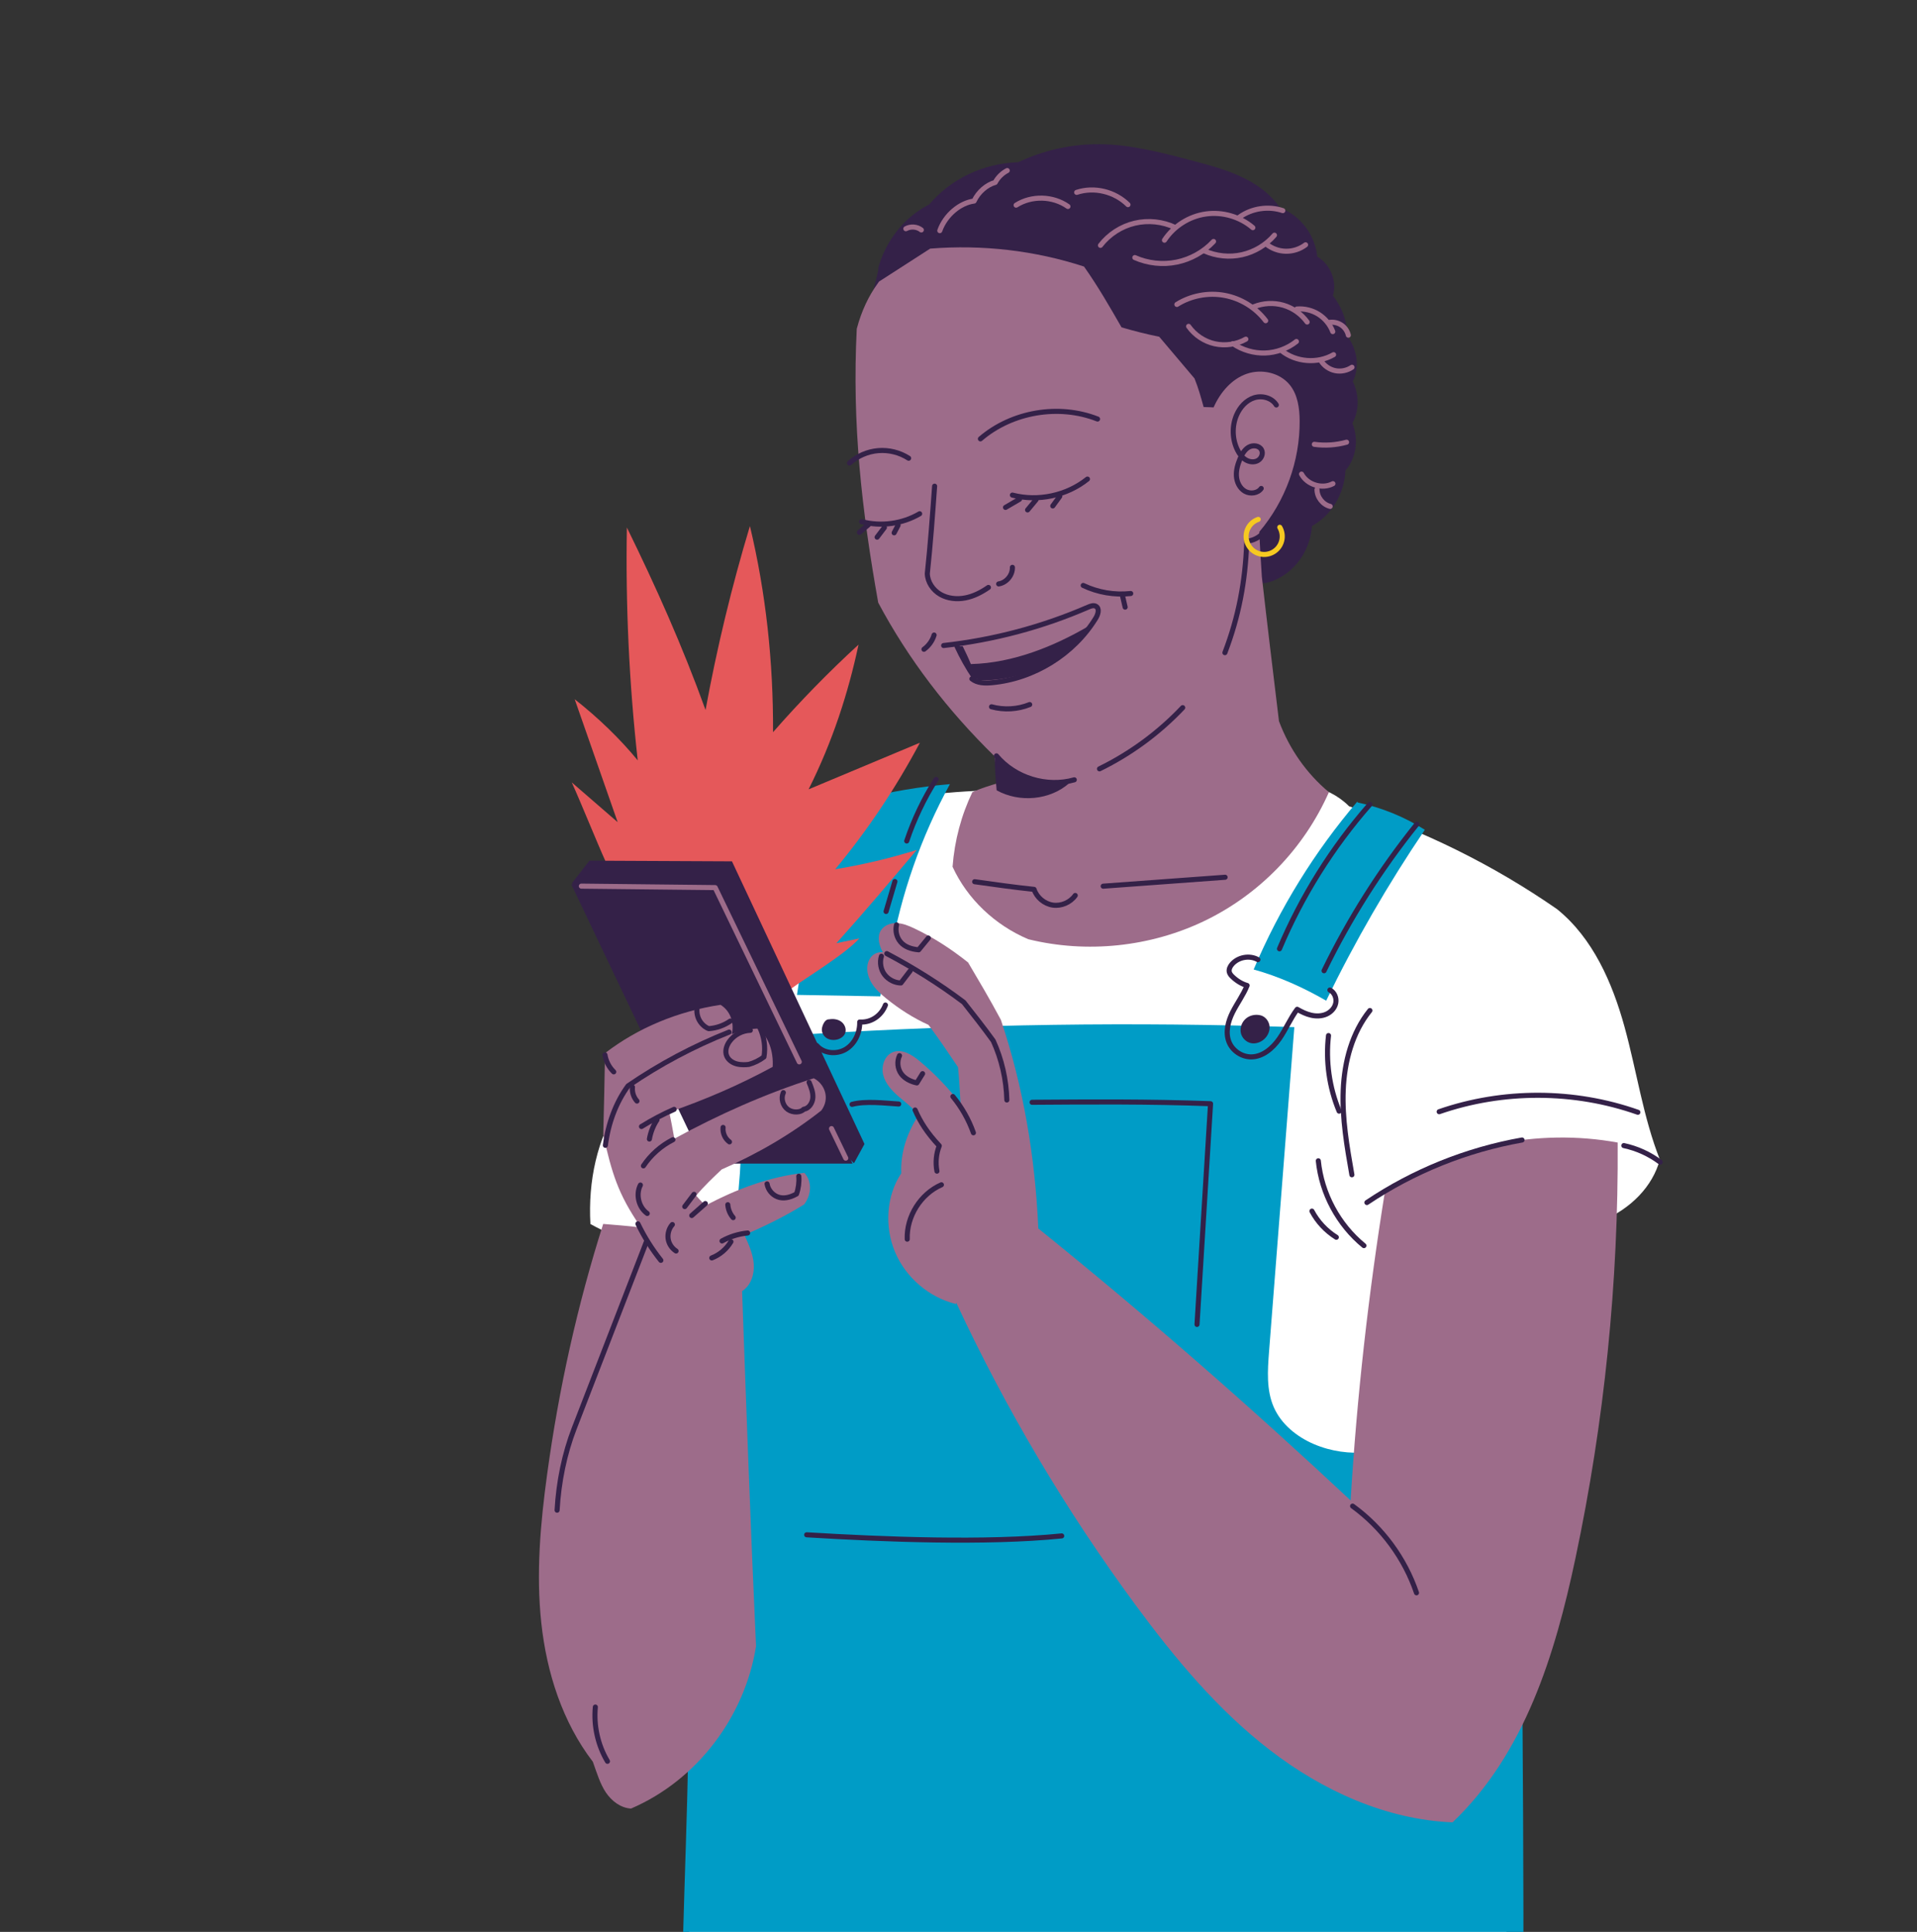 <?xml version="1.0" encoding="UTF-8"?>
<svg xmlns="http://www.w3.org/2000/svg" xmlns:xlink="http://www.w3.org/1999/xlink" id="Calque_1" version="1.1" viewBox="0 0 378 381">
  <rect x="0" y="0" width="378" height="381" fill="#333333" stroke="none"/>
  <defs>
    <style>
      .st0 {
        stroke: #9d6c8a;
      }

      .st0, .st1, .st2, .st3 {
        fill: none;
      }

      .st0, .st1, .st3 {
        stroke-linecap: round;
        stroke-linejoin: round;
      }

      .st1 {
        stroke: #342148;
      }

      .st4 {
        fill: #fff;
      }

      .st5 {
        fill: #009cc6;
      }

      .st3 {
        stroke: #f6c921;
      }

      .st6 {
        fill: #e5585a;
      }

      .st7 {
        fill: #342148;
      }

      .st8 {
        fill: #9d6c8a;
      }

      .st9 {
        clip-path: url(#clippath);
      }
    </style>
    <clipPath id="clippath">
      <rect class="st2" width="378" height="381"></rect>
    </clipPath>
  </defs>
  <g class="st9">
    <g>
      <path class="st4" d="M258.11,154.9c3,.6,5.83,2.01,7.9,4.11,14.57,4.71,28.44,11.57,41,20.28,7.06,5.69,10.91,14.48,13.32,23.23,2.41,8.75,3.67,17.83,6.97,26.17-1.43,5.29-5.7,9.73-11.66,12.19-6.06,19.59-14.61,38.41-25.41,55.84,3.54,11.26,6.08,22.83,8.46,34.53-1.41,27.35-1.79,54.76-2.1,82.85-53.45-2.38-106.88-5.19-159.82-8.41-2.83-23.02,1.1-48.89,2.15-72.91-6.27-25.17-12.89-48.83-10.37-74.58-2.65-4.98-5.3-9.96-7.84-14.65-1.41-.67-2.82-1.33-4.29-2.15-.48-8.43,1.33-16.98,5.74-23.5,3.3-5.57,7.34-10.71,12.01-15.26.42-3.48,1.11-6.92,2.08-10.29,5.23,9.5,7.36,8.9,13.87,17.63-.85-9.65,3.71-15.06,4.39-24.72.64-9.1,1.65-12.42,4.05-21.22,9.62-5.46,20.89-7.26,31.93-7.96s22.18-.41,33.38-1.62c11.64.09,23.28.19,34.92.28"></path>
      <path class="st5" d="M187.31,154.64c-5.68,10.4-9.66,21.73-11.69,33.43-.76,2.87-1.51,5.75-2.05,8.43-5.45-.1-10.89-.2-16.42-.29,1.92-13.51,6.29-26.66,13.12-38.72,5.44-1.38,10.99-2.32,16.59-2.8"></path>
      <path class="st5" d="M159.86,203.93c31.91-1.96,63.91-2.42,95.36-1.36-1.66,21.35-3.33,42.7-4.99,64.05-.28,3.66-.54,7.49.92,10.86,1.47,3.39,4.55,5.88,7.94,7.33s7.11,1.94,10.64,1.59c9.43,12.54,17.06,26.43,22.18,41.06,3.15,3.29,5.89,6.97,8.3,11.07.17,25.81.34,51.63-.06,78.13-21.67,2.51-43.57,1.18-65.34-.14-33.35-2.03-66.7-4.06-100.39-6.78-.36-24.57,1.33-49.35,1.33-71.74-.98-10.72-2.76-43.48,1.2-66.74,1.28-6.24,3.16-12.35,5.52-18.26,1.98-8.12,3.27-16.42,3.6-24.8,2.3-8.89,7.06-17.13,13.62-23.56"></path>
      <path class="st7" d="M173.12,53.08c1.41-5.44,5.13-10.25,10.11-12.76,4.23-5.01,10.64-8.12,17.53-8.32,4.99-2.37,10.52-3.6,16.04-3.56,6.08.05,12.04,1.6,17.92,3.14,3.28.86,6.57,1.72,9.66,3.11,3.09,1.39,5.99,3.34,8.05,6.32,3.95,1.45,6.9,5.33,7.31,9.61,2.62,1.49,3.94,4.93,3.09,7.69,1.76,2.23,2.81,5.01,2.86,8.01,1.91,2.57,2.48,6.08,1.06,8.9,1.21,2.56,1.36,5.6-.08,8.24,1.23,3.1.84,6.79-1.38,9.34-.18,4.47-2.66,8.79-6.6,10.94-.17,2.66-1.2,5.27-2.9,7.32-1.7,2.06-4.07,3.56-6.48,3.95-2.66-.1-4.39-2.77-5.58-5.15-4.71-9.41-8.54-19.33-14.43-28.05-5.89-8.72-14.34-16.35-24.66-18.41-6.21-1.24-12.63-.39-18.91.46-4.53.62-10.94,2.73-15.22,2.87-.18-4.12,1.98-9.76,2.74-13.81"></path>
      <path class="st8" d="M252.19,142.21c-1.18-9.75-2.36-19.5-3.38-28.52-.19-2.98-.38-5.96-.49-8.81,5.13-6.04,8.01-13.96,7.95-21.89-.02-2.48-.37-5.11-1.92-7.05-1.95-2.44-5.55-3.24-8.51-2.22-2.95,1.02-5.21,3.62-6.54,6.63-.57-.03-1.13-.06-1.96-.07-.52-1.88-1.04-3.76-1.8-5.64-2.3-2.73-4.61-5.47-6.96-8.23-2.5-.5-4.97-1.13-7.43-1.85-2.31-4.02-4.61-8.04-7.4-11.99-9.68-3.16-19.99-4.36-30.33-3.54-3.36,2.17-6.73,4.34-10.09,6.5l-.34.49c-1.63,2.25-3.11,5.24-4.05,8.83-.95,18.8.97,35.7,4.23,54,5.92,11.13,13.7,21.28,22.94,30.3.2,1.67.41,3.34.68,5.3-1.63.49-3.26.97-5.05,1.77-2.18,4.54-3.51,9.49-3.91,14.72,2.91,6.35,8.35,11.5,14.93,14.29,11.55,2.84,24.07,1.53,34.78-3.63,10.71-5.16,19.53-14.15,24.5-25.37-4.37-3.65-7.77-8.45-9.85-14.01Z"></path>
      <path class="st6" d="M122.04,162.85c-2.91-8.32-5.81-16.63-8.72-24.95,4.64,3.65,8.91,7.77,12.43,12.06-1.7-15.24-2.41-30.59-2.14-45.92,5.68,11.57,10.95,23.35,15.51,35.98,2.24-12.24,5.16-24.35,8.75-36.27,3.15,13.16,4.62,26.72,4.56,40.65,5.3-6.06,10.93-11.83,16.86-17.27-2.07,9.69-5.15,19.16-9.85,28.54,7.32-3.06,14.63-6.13,21.95-9.19-4.71,8.84-10.28,17.22-16.7,24.95,5.44-.89,10.82-2.17,16.08-3.81-5.06,6.01-10.11,12.01-15.84,18.39,1.5-.31,3.01-.62,4.51-.93-2.84,3.14-10.34,7.63-13.64,10.04-4.99-9.13-6.61-14.51-11.72-23.53-7.31-.12-17.24-1.37-24.57-1.47-1.88-4.15-4.89-11.67-6.77-15.82,3.18,2.76,6.37,5.52,9.55,8.28"></path>
      <polygon class="st7" points="138.88 229.48 112.64 174.38 142.25 174.38 168.11 229.48 138.88 229.48"></polygon>
      <polygon class="st7" points="112.78 174.17 116.23 169.74 144.33 169.87 170.46 225.62 168.39 229.41 112.78 174.17"></polygon>
      <path class="st8" d="M126.14,241.7c-4.28-6.26-5.49-10.34-7.19-17.88.14-5.47.27-10.93.35-16.12,6.52-5.01,14.37-8.26,22.78-9.53,1.77,1.08,2.77,3.29,2.24,5.79,1.58-.67,3.28-1.07,5.31-1.11,1.92,1.76,2.91,4.49,2.73,7.55-6.5,3.55-13.34,6.49-20.39,8.93.32,1.57.64,3.14,1,5.24,8.71-4.74,17.78-8.81,27.49-11.92,1.08.55,1.92,1.57,2.23,2.74.32,1.17.11,2.48-.74,3.62-6,4.72-12.67,8.59-19.64,11.62-1.75,1.66-3.5,3.31-5.05,5.17.49.54.98,1.08,1.84,1.97,6.09-3.26,12.63-5.7,19.5-6.47,1.41,1.54,1.58,4.06-.03,6.23-3.72,2.31-7.66,4.26-11.79,6.02.85,1.85,1.71,3.75,1.85,5.77s-.59,4.24-2.3,5.31c.84,23.33,1.67,46.66,2.75,70.03-2.2,13.89-11.62,26.42-24.65,32.02-2.03-.11-3.82-1.48-4.96-3.17-1.13-1.69-1.72-3.68-2.57-6.06-5.99-7.82-9.1-17.56-10.16-27.35-1.06-9.79-.18-19.69,1.16-29.45,2.28-16.65,5.91-33.13,11.04-49.27,2.05.17,5.22.41,7.26.69"></path>
      <path class="st8" d="M188.51,257.18c-5.32-1.3-9.93-5.24-12.04-10.3s-1.68-11.1,1.25-15.5c-.19-3.93,1.08-7.92,3.4-11.43-1.06-1.44-2.54-2.5-3.9-3.67-1.35-1.17-2.64-2.56-3.07-4.29s.27-3.86,1.94-4.5c1.8-.69,3.73.52,5.21,1.75,2.98,2.48,5.68,5.31,8.11,8.43-.14-2.43-.27-4.87-.51-7.21-1.89-2.81-3.79-5.63-5.81-8.33-2.99-1.35-5.78-3.14-8.33-5.21-1.04-.85-2.06-1.76-2.79-2.89s-1.15-2.51-.89-3.83,1.27-2.53,3-2.4c-.72-1.31-1.17-2.96-.42-4.25.62-1.05,1.94-1.55,3.16-1.5s2.38.53,3.49,1.06c3.67,1.74,7.12,3.95,10.58,6.7,2.09,3.54,4.19,7.07,6.47,11.32,4.43,13.17,6.76,27.05,7.38,41.15,21.09,17.01,41.51,34.86,61.58,53.63,1.23-20.43,3.52-40.79,6.81-61.19,13.34-8.75,30.02-12.28,45.85-9.39.17,27.53-2.62,55.07-8.33,82-4.01,18.94-9.98,38.49-24.23,52.07-13.09-.54-25.6-6.23-35.98-14.23-10.38-7.99-18.84-18.2-26.61-28.75-13.7-18.61-25.53-38.58-35.28-59.52"></path>
      <path class="st5" d="M267.65,158.07c-8.4,9.86-15.31,20.99-20.45,33.13,5.01,1.39,9.81,3.56,14.3,6.15,5.68-11.72,12.23-23.03,19.45-33.7-4.04-2.57-8.55-4.4-13.24-5.38"></path>
      <path class="st1" d="M174.59,198.21c-.76,2.01-2.72,3.51-5.07,3.35.05,2.11-.94,4.28-2.74,5.37s-4.39.86-5.76-.75"></path>
      <line class="st0" x1="163.96" y1="222.58" x2="166.77" y2="228.41"></line>
      <polyline class="st0" points="114.63 174.76 141.02 175.05 157.6 209.42"></polyline>
      <path class="st1" d="M245.84,106.74c1.24-.11,2.44-.71,3.25-1.64"></path>
      <path class="st1" d="M199.63,97.64c5.06,1.32,10.72.11,14.8-3.16"></path>
      <path class="st1" d="M181.34,101.32c-3.41,2-7.62,2.57-11.43,1.56"></path>
      <path class="st1" d="M184.29,95.88c-.41,5.75-.83,11.51-1.44,17.25.05,1.68,1.12,3.25,2.58,4.09s3.24,1.02,4.9.7,3.19-1.11,4.57-2.07"></path>
      <path class="st1" d="M196.92,115.16c1.53-.24,2.76-1.72,2.71-3.27"></path>
      <path class="st1" d="M186.07,127.31c9.8-1.08,19.45-3.64,28.49-7.57.5-.22,1.09-.43,1.55-.16.75.44.41,1.59-.04,2.33-4.36,7.11-12.19,11.97-20.49,12.73-1.37.13-2.87.1-3.94-.76"></path>
      <path class="st1" d="M188.7,127.46c.99,2.15,2.15,4.22,3.48,6.18"></path>
      <path class="st1" d="M213.59,115.46c2.9,1.38,6.18,1.94,9.37,1.59"></path>
      <path class="st1" d="M221.29,117.29l.57,2.45"></path>
      <path class="st1" d="M182.19,128.05c.95-.69,1.66-1.69,2-2.81"></path>
      <path class="st1" d="M195.51,139.39c2.47.68,5.16.52,7.53-.44"></path>
      <path class="st1" d="M192.19,173.89c3.97.56,7.95,1.12,11.71,1.51.53,1.6,2.02,2.85,3.69,3.1s3.45-.52,4.43-1.9"></path>
      <path class="st1" d="M217.53,174.77c8.01-.59,16.03-1.17,24.04-1.76"></path>
      <path class="st1" d="M320.19,225.93c2.59.55,5.05,1.67,7.17,3.26"></path>
      <path class="st1" d="M269.53,237.16c9.19-6.17,19.68-10.4,30.59-12.33"></path>
      <path class="st1" d="M266.57,231.69c-.97-5.53-1.94-11.11-1.71-16.71s1.74-11.32,5.26-15.69"></path>
      <path class="st1" d="M261.96,204.23c-.58,5.04.14,10.22,2.09,14.91"></path>
      <path class="st1" d="M283.78,219.25c12.57-4.36,26.63-4.32,39.18.11"></path>
      <path class="st1" d="M259.95,228.93c.65,6.46,3.96,12.62,8.99,16.73"></path>
      <path class="st1" d="M258.69,238.85c1.11,2.1,2.79,3.9,4.81,5.16"></path>
      <path class="st1" d="M198.27,100.07c.92-.54,1.84-1.07,2.76-1.61"></path>
      <path class="st1" d="M204.29,98.56l-1.67,2.01"></path>
      <path class="st1" d="M208.97,97.88c-.46.63-.92,1.27-1.38,1.9"></path>
      <path class="st1" d="M171.27,103.46c-.73.63-1.08.89-1.81,1.53"></path>
      <path class="st1" d="M174.39,104.04c-.48.63-.96,1.27-1.44,1.9"></path>
      <path class="st1" d="M177.09,103.58l-.78,1.5"></path>
      <path class="st1" d="M203.51,217.39c11.46-.08,22.93-.17,35.19.28-.89,14.51-1.78,29.02-2.67,43.53"></path>
      <path class="st1" d="M168.01,217.8c2.62-.71,6.49-.24,9.2-.07"></path>
      <path class="st1" d="M159.06,302.69c15.01.91,35.33,1.73,50.29.22"></path>
      <path class="st1" d="M248.04,189.26c-1.64-.93-3.92-.51-5.14.93-.36.42-.63.98-.5,1.52.09.37.36.67.64.94.82.78,1.8,1.4,2.87,1.7-.74,1.87-1.97,3.5-2.87,5.3s-1.45,3.94-.71,5.82c.68,1.74,2.5,2.97,4.37,2.97,2.28-.01,4.23-1.68,5.54-3.55,1.3-1.87,2.18-4.02,3.54-5.84.87.5,1.79.95,2.77,1.17s2.04.2,2.96-.2,1.69-1.22,1.88-2.21-.26-2.1-1.16-2.56"></path>
      <path class="st7" d="M248.57,200.24c-1-.25-2.12-.03-2.9.64s-1.2,1.76-1.01,2.77,1.03,1.88,2.04,2.08c.79.16,1.63-.09,2.29-.56.85-.61,1.42-1.65,1.35-2.7-.07-1.05-.84-2.04-1.87-2.26"></path>
      <path class="st7" d="M210.9,154.39c-3.8,3.44-9.91,3.97-14.38,1.47-.19-2.2-.38-4.39-.37-6.65,3.5,4.09,9.28,6.1,14.56,5.06"></path>
      <path class="st1" d="M196.48,149.07c3.63,4.35,9.91,6.28,15.35,4.72"></path>
      <path class="st1" d="M216.8,151.63c6.13-3,11.72-7.11,16.41-12.07"></path>
      <path class="st1" d="M109.85,297.84c.31-5.6,1.45-11.16,3.39-16.17,4.76-12.31,9.52-24.62,14.28-36.92"></path>
      <path class="st1" d="M125.79,241.36c1.23,2.56,2.75,4.98,4.52,7.2"></path>
      <path class="st1" d="M127.63,239.32c-1.7-1.22-2.31-3.75-1.35-5.61"></path>
      <path class="st1" d="M133.31,246.72c-.84-.54-1.44-1.45-1.57-2.44s.18-2.04.84-2.78"></path>
      <path class="st1" d="M140.35,248.09c1.57-.61,2.92-1.76,3.78-3.21"></path>
      <path class="st1" d="M142.37,244.74c1.55-.86,3.28-1.4,5.05-1.57"></path>
      <path class="st1" d="M151.25,233.48c.18,1.13.99,2.13,2.05,2.55s2.34.24,3.76-.56c.39-1.12.54-2.32.45-3.5"></path>
      <path class="st1" d="M119.37,225.88c.54-4.28,2.06-8.43,4.47-11.72,6.22-4.27,12.92-7.83,19.93-10.61"></path>
      <path class="st1" d="M126.49,222.17c2.06-1.28,4.22-2.42,6.44-3.39"></path>
      <path class="st1" d="M128.05,224.64c.24-1.35.75-2.65,1.5-3.79"></path>
      <path class="st1" d="M126.87,229.93c1.46-2.18,3.48-3.97,5.82-5.16"></path>
      <path class="st1" d="M135.02,237.96c.61-.81,1.22-1.61,1.83-2.42"></path>
      <path class="st1" d="M136.4,239.72c.89-.79,1.78-1.57,2.68-2.36"></path>
      <path class="st1" d="M119.29,208.05c.2,1.26.82,2.45,1.73,3.34"></path>
      <path class="st1" d="M124.71,214.39c-.11.99.23,2.02.89,2.76"></path>
      <path class="st1" d="M142.58,222.35c-.12,1.08.38,2.22,1.26,2.85"></path>
      <path class="st1" d="M143.51,237.59c.07.93.44,1.84,1.06,2.55"></path>
      <path class="st1" d="M174.86,188.07c5.25,2.77,10.3,5.93,15.17,9.59,1.97,2.5,3.94,5,5.82,7.6,1.67,3.66,2.58,7.66,2.68,11.68"></path>
      <path class="st1" d="M187.89,216.25c1.75,2.13,3.13,4.56,4.05,7.16"></path>
      <path class="st1" d="M180.44,218.91c1.01,2.32,2.36,4.49,4.77,7.06-.62,1.58-.78,3.34-.46,5"></path>
      <path class="st1" d="M178.89,244.39c-.16-4.48,2.63-8.93,6.74-10.73"></path>
      <path class="st1" d="M177.37,208.19c-.54,1.14-.4,2.57.34,3.59s2.05,1.59,3.08,1.79l1.13-1.83"></path>
      <path class="st1" d="M173.8,188.59c-.38,1.22-.14,2.62.64,3.64.78,1.02,2.06,1.62,3.2,1.63.61-.8,1.22-1.6,1.83-2.39"></path>
      <path class="st7" d="M163.47,201.04c-.75-.08-1.25.98-1.39,1.72-.14.74.25,1.52.87,1.94s1.44.49,2.17.3c.64-.17,1.25-.58,1.51-1.19.33-.8-.04-1.78-.73-2.3s-1.62-.63-2.47-.47"></path>
      <path class="st1" d="M176.78,182.4c-.29,1.17.02,2.46.8,3.38s2.02,1.41,3.57,1.54l1.9-2.32"></path>
      <path class="st1" d="M266.71,297.03c5.82,4.22,10.29,10.29,12.6,17.1"></path>
      <path class="st1" d="M117.39,336.66c-.35,3.7.49,7.5,2.39,10.7"></path>
      <path class="st1" d="M245.83,107.1c-.28,7.59-1.59,14.53-4.3,21.62"></path>
      <path class="st1" d="M251.67,79.87c-.86-1.42-2.81-1.93-4.39-1.42s-2.78,1.86-3.44,3.38c-.96,2.21-.88,4.84.2,6.98.38.74.89,1.45,1.6,1.88s1.65.55,2.38.14,1.12-1.41.72-2.14c-.46-.84-1.69-.97-2.52-.49s-1.32,1.37-1.69,2.25c-.46,1.1-.81,2.27-.73,3.46s.66,2.39,1.69,2.98,2.52.41,3.2-.56"></path>
      <path class="st1" d="M193.32,86.55c6.22-5.35,15.46-6.92,23.1-3.91"></path>
      <path class="st1" d="M167.51,91.32c1.56-1.4,3.58-2.28,5.67-2.45s4.23.36,5.99,1.5"></path>
      <path class="st3" d="M252.35,103.99c.46.79.62,1.75.37,2.7-.5,1.9-2.45,3.04-4.35,2.54s-3.04-2.45-2.54-4.35c.31-1.19,1.19-2.08,2.27-2.45"></path>
      <path class="st0" d="M232.06,60.04c2.76-1.73,6.17-2.38,9.38-1.79s6.16,2.41,8.13,5"></path>
      <path class="st0" d="M247.27,60.49c1.82-.73,3.88-.84,5.76-.3s3.57,1.73,4.72,3.32"></path>
      <path class="st0" d="M255.73,60.94c1.49-.12,3.01.25,4.28,1.05,1.26.8,2.26,2.01,2.79,3.41"></path>
      <path class="st0" d="M261.95,63.62c.84-.18,1.74-.02,2.47.44s1.26,1.21,1.45,2.04"></path>
      <path class="st0" d="M234.37,64.36c1.22,1.73,3.09,2.98,5.16,3.44s4.29.13,6.13-.91"></path>
      <path class="st0" d="M243.13,67.77c1.84,1.26,4.09,1.92,6.32,1.85s4.43-.88,6.18-2.27"></path>
      <path class="st0" d="M252.68,69.14c2.84,2.3,7.11,2.64,10.28.81"></path>
      <path class="st0" d="M259.16,87.63c2.12.3,4.3.15,6.36-.42"></path>
      <path class="st0" d="M256.64,93.5c1.13,2.11,4.07,3.01,6.19,1.89"></path>
      <path class="st0" d="M259.69,96.53c0,1.52,1.12,2.97,2.6,3.34"></path>
      <path class="st0" d="M260.5,71.19c.62.97,1.65,1.68,2.78,1.91s2.35-.02,3.31-.67"></path>
      <path class="st0" d="M216.99,48.39c1.67-2.17,4.09-3.74,6.75-4.37,2.66-.63,5.53-.33,8,.85"></path>
      <path class="st0" d="M229.61,47.37c1.82-2.77,4.87-4.71,8.16-5.17,3.29-.47,6.75.54,9.27,2.7"></path>
      <path class="st0" d="M244.4,42.82c2.43-1.75,5.71-2.24,8.55-1.28"></path>
      <path class="st1" d="M154.46,215.48c-.52,1.13-.12,2.61.9,3.33s2.55.6,3.11-.04c1.04-.15,1.74-1.23,1.81-2.28s-.34-2.06-.74-3.03"></path>
      <path class="st0" d="M223.77,50.8c2.57,1.14,5.51,1.46,8.27.89s5.33-2.01,7.25-4.07"></path>
      <path class="st0" d="M237.5,49.49c2.31,1.03,4.95,1.3,7.42.74s4.74-1.93,6.38-3.85"></path>
      <path class="st0" d="M249.72,48.16c1.08.87,2.45,1.37,3.84,1.39s2.78-.43,3.88-1.27"></path>
      <path class="st0" d="M185.31,45.49c1.1-3.1,4-5.49,6.76-5.84.84-1.8,2.5-3.21,4.17-3.67.53-.99,1.37-1.82,2.37-2.34"></path>
      <path class="st0" d="M200.36,40.46c3.05-1.94,7.27-1.83,10.22.26"></path>
      <path class="st0" d="M212.3,37.94c3.46-1.14,7.48-.18,10.12,2.42"></path>
      <path class="st0" d="M178.62,45.11c.95-.52,2.2-.43,3.05.24"></path>
      <path class="st7" d="M189.82,127.43c.55,1.13,1.1,2.25,1.62,3.54,8.48-.21,16.53-3.62,22.96-7.34-4.41,7.34-14.06,10.85-21.53,10.52-1.59-1.49-2.74-3.45-3.27-5.56-.04-.18-.46-.29-.42-.47s-.64-.57-.46-.58"></path>
      <path class="st1" d="M137.44,198.8c-.11.86.07,1.75.51,2.5.44.74,1.14,1.34,1.81,1.57,1.52-.11,3-.63,4.25-1.5"></path>
      <path class="st1" d="M147.95,203.2c-1.61.05-3.18.89-4.12,2.2-.58.81-.92,1.89-.55,2.82.33.84,1.16,1.39,2.03,1.61s1.78.16,2.35.09c1.08-.3,2.09-.8,2.98-1.47.33-1.93.05-3.97-.79-5.74"></path>
      <path class="st1" d="M252.29,187.12c4.37-10.36,10.41-20.01,17.81-28.46"></path>
      <path class="st1" d="M261.08,191.45c4.99-10.27,11.14-19.98,18.29-28.89"></path>
      <path class="st1" d="M174.72,179.76c.58-1.97,1.16-3.94,1.74-5.91"></path>
      <path class="st1" d="M178.79,165.86c1.43-4.26,3.38-8.35,5.79-12.15"></path>
    </g>
  </g>
</svg>
